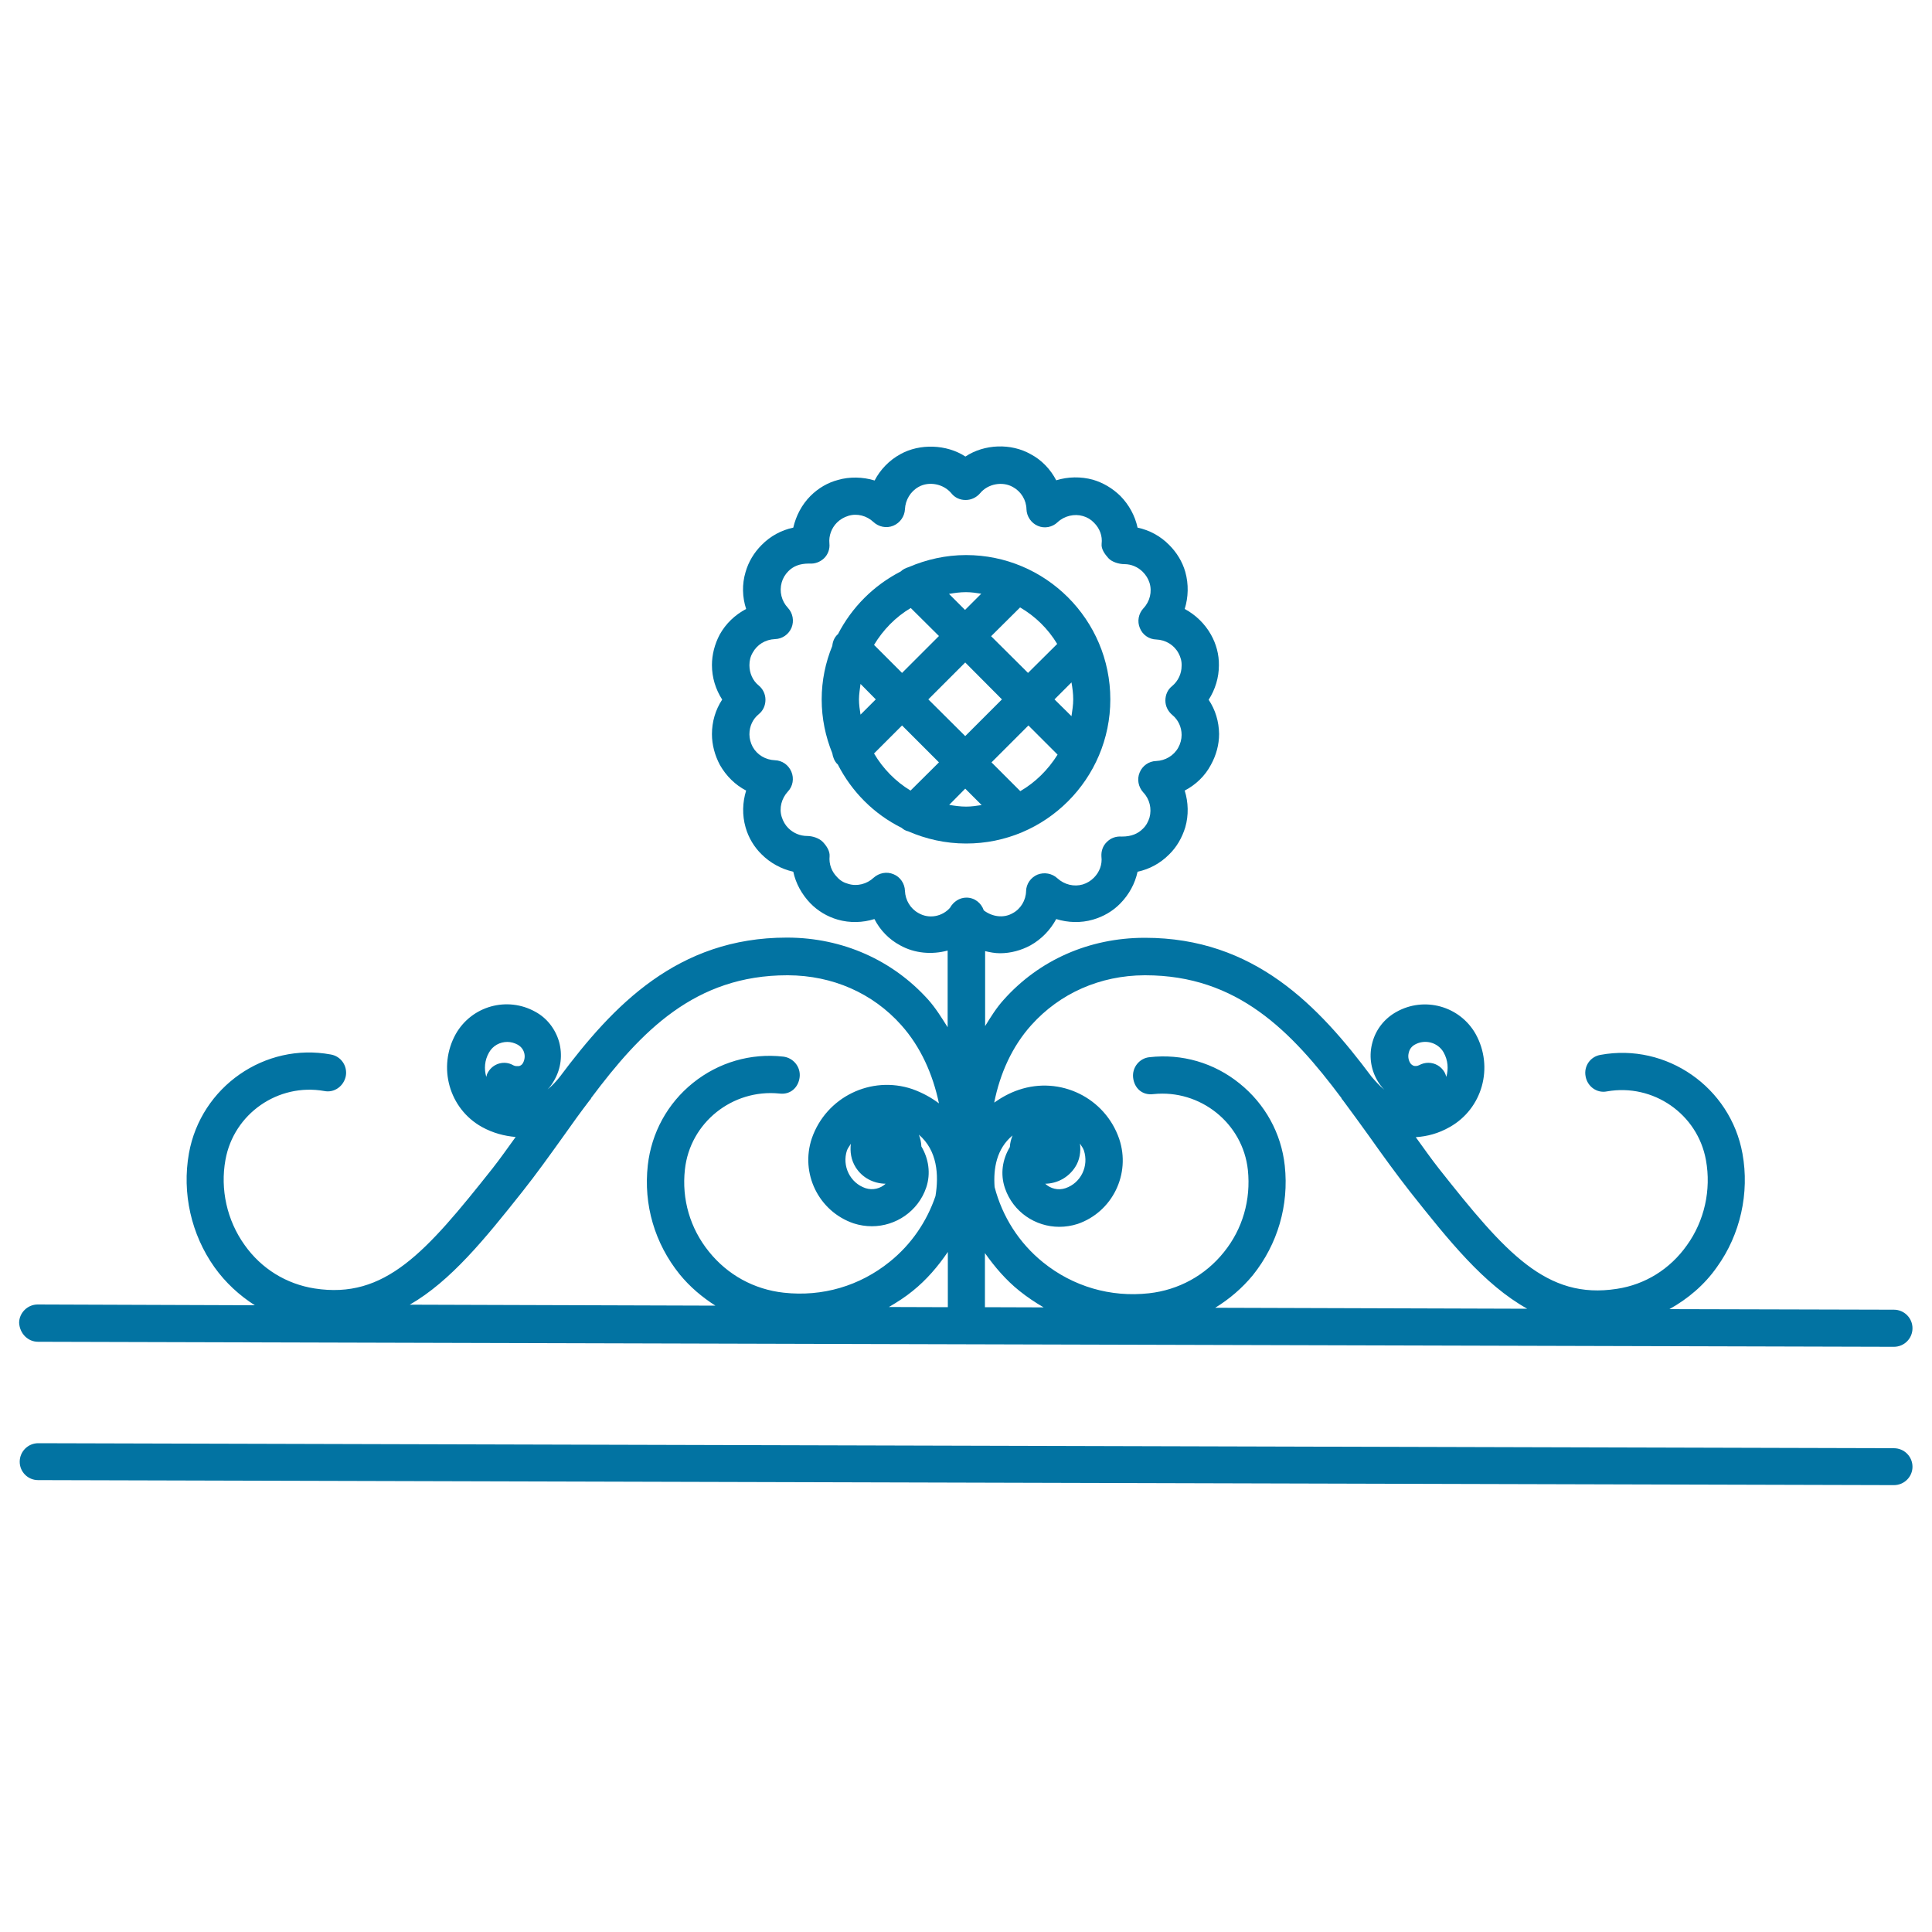<svg xmlns="http://www.w3.org/2000/svg" viewBox="0 0 1000 1000" style="fill:#0273a2">
<title>Sunflower Design With Vines Border SVG icon</title>
<g><g><path d="M574.7,362c0-41.2-33.5-74.7-74.7-74.7c-10.5,0-20.5,2.3-29.6,6.2c-1.5,0.5-3,1.1-4.2,2.3c-14,7.2-25.3,18.5-32.5,32.5c-0.1,0.1-0.2,0.1-0.3,0.2c-1.6,1.6-2.4,3.6-2.6,5.8c-3.5,8.5-5.5,17.9-5.5,27.7c0,9.9,2,19.3,5.5,27.9c0.3,2,1.1,4,2.5,5.5c0.1,0,0.2,0.1,0.3,0.2c7.3,14.3,18.8,25.8,33.1,32.9c1,0.9,2.1,1.5,3.4,1.8c9.2,4,19.3,6.3,29.9,6.3C541.2,436.7,574.7,403.1,574.7,362z M528.1,409.5l-14.9-14.9l19.1-19.1l15.1,15.1C542.5,398.4,536,404.9,528.1,409.5z M499.6,381l-19.1-19l19.1-19.1l19,19.1L499.6,381z M554.6,353.2c0.5,2.9,0.9,5.8,0.9,8.8c0,3-0.5,5.8-0.9,8.7l-8.8-8.7L554.6,353.2z M528,314.4c7.9,4.6,14.5,11.1,19.2,18.9l-15.1,15l-19.1-19L528,314.4z M500,306.5c2.7,0,5.3,0.4,7.9,0.8l-8.4,8.4l-8.3-8.3C494.1,306.9,497,306.5,500,306.5z M471.4,314.7l14.6,14.5l-19.1,19.1l-14.5-14.5C457.1,326,463.5,319.4,471.4,314.7z M445.4,369.9c-0.4-2.6-0.8-5.2-0.8-7.9c0-2.7,0.5-5.4,0.8-8l7.9,8L445.4,369.9z M471.3,409.2c-7.8-4.7-14.3-11.4-18.9-19.2l14.5-14.5l19.1,19.1L471.3,409.2z M499.6,408.2l8.5,8.5c-2.6,0.4-5.3,0.8-8,0.8c-3,0-5.9-0.4-8.8-0.9L499.6,408.2z"/><path d="M19.7,694.5l960.6,2.6l0,0c5.3,0,9.6-4.3,9.6-9.6c0-5.3-4.3-9.6-9.6-9.6l-116.2-0.3c9.5-5.3,18.1-12.5,24.6-21.8c12.1-16.8,16.9-38.3,13.2-58.7c-6.2-34.3-39.3-57.4-73.5-51.1c-5.3,0.9-8.7,5.9-7.7,11.1c0.9,5.2,5.8,8.9,11.1,7.8c23.9-4.2,46.9,11.7,51.2,35.6c2.8,15.4-0.8,31.5-9.9,44.1c-8.7,12.3-21.6,20.3-36.2,22.5c-36.5,5.7-57.7-18.7-92.1-62.2c-4.1-5.2-8-10.8-12-16.3c5.9-0.4,11.7-1.9,17.5-5.2c17-9.5,23-31,13.5-48.2c-8.2-14.5-26.6-19.6-41.1-11.4c-6.1,3.4-10.5,9-12.3,15.6c-1.9,6.7-1,13.7,2.4,19.7c1,1.8,2.3,3.5,3.7,4.9c-2.5-2-4.5-4.3-6.5-6.6c-27.5-36.8-60.8-72-117.4-72c-0.1,0-0.3,0-0.4,0c-28.5,0.1-54.4,11.5-72.8,32.2c-3.7,4.1-6.6,8.8-9.5,13.5v-38.8c2.5,0.6,5.1,1.1,7.7,1.1c5.5,0,11-1.5,15.8-4.1c5.7-3.2,10.3-8,13.3-13.6c6.1,1.9,12.8,2.1,19,0.3c5.5-1.6,10.3-4.4,14.2-8.4c4.5-4.6,7.6-10.3,8.9-16.4c6.2-1.3,11.8-4.4,16.3-8.9c3.9-3.8,6.7-8.6,8.4-14.1c1.8-6.3,1.6-12.9-0.3-19c5.7-3,10.5-7.5,13.6-13.4c2.7-4.9,4.2-10.4,4.2-15.9c-0.1-6.4-1.9-12.5-5.4-17.7c3.4-5.3,5.3-11.5,5.3-17.8c0.1-5.6-1.4-11.1-4.1-15.9c-3.2-5.7-8-10.3-13.6-13.3c1.9-6.1,2.1-12.8,0.3-19.2c-1.5-5.3-4.5-10.1-8.3-13.9c-4.5-4.6-10.2-7.7-16.4-9c-1.3-6.1-4.4-11.8-8.9-16.4c-4-3.9-8.8-6.8-14.2-8.4c-6.2-1.7-12.9-1.6-19,0.3c-2.9-5.6-7.5-10.5-13.2-13.5c-10.2-5.8-24-5.3-33.8,1.2c-9.8-6.4-23.7-6.8-33.7-1.2c-5.7,3.1-10.4,8-13.3,13.6c-6.1-1.9-13.1-2-18.9-0.3c-5.4,1.4-10.3,4.3-14.3,8.3c-4.5,4.5-7.5,10.3-8.9,16.4c-6.2,1.3-11.9,4.4-16.4,9c-3.9,3.9-6.8,8.7-8.3,14c-1.9,6.3-1.7,13,0.3,19.1c-5.7,3-10.5,7.5-13.7,13.3c-2.6,4.9-4,10.4-4,15.7c0,6.5,1.9,12.6,5.3,17.9c-3.5,5.3-5.3,11.5-5.3,17.9c0,5.5,1.5,11,4.1,15.9c3.3,5.8,8,10.4,13.6,13.3c-1.9,6.1-2.1,12.7-0.3,19c1.5,5.4,4.5,10.3,8.3,14c4.5,4.5,10.2,7.6,16.4,9c1.3,6.1,4.4,11.7,8.8,16.3c3.9,4,8.7,6.9,14.2,8.5c6.3,1.8,12.9,1.6,19-0.3c2.9,5.7,7.5,10.5,13.3,13.6c7.5,4.2,16.5,4.9,24.6,2.7v39.7c-3.1-4.9-6.1-9.8-10-14.2c-18.5-20.6-44.4-32.1-72.8-32.2c-0.2,0-0.3,0-0.5,0c-56.5,0-89.9,35.2-117.4,72c-1.9,2.4-3.9,4.6-6.4,6.6c1.4-1.4,2.5-3,3.5-4.8c3.5-6.1,4.3-13.1,2.5-19.8c-1.9-6.6-6.2-12.3-12.3-15.6c-14.5-8.1-32.9-3.1-41.2,11.5c-9.5,17.1-3.5,38.6,13.5,48.1c5.8,3.2,11.7,4.7,17.5,5.2c-4,5.5-7.9,11.1-12,16.3c-34.4,43.4-55.6,67.8-92.1,62.1c-14.6-2.3-27.5-10.2-36.2-22.5c-9.1-12.7-12.7-28.8-9.9-44.1c4.3-23.9,27.3-39.8,51.1-35.6c5.3,1.1,10.2-2.6,11.2-7.8c0.9-5.2-2.5-10.2-7.8-11.1c-34.1-6.3-67.2,16.7-73.4,51.1C94.1,617.6,99,639,111,655.9c5.7,8,12.9,14.6,20.9,19.7l-112.4-0.4h0c-5.3,0-9.6,4.4-9.6,9.5C10.2,690.2,14.4,694.5,19.7,694.5z M732.3,540.7c5.3-3,12-1.1,14.9,4c2.3,4.1,2.6,8.6,1.4,12.7c-0.2-0.8-0.5-1.6-0.9-2.4c-1.8-3.1-5-4.9-8.4-4.9c-1.6,0-3.2,0.4-4.7,1.2c-1.1,0.6-2.2,0.5-2.7,0.4c-0.6-0.2-1.5-0.6-2.1-1.7c-0.9-1.6-1.1-3.5-0.6-5.2C729.6,543,730.7,541.6,732.3,540.7z M533.8,530.6c14.8-16.5,35.6-25.7,58.6-25.8c0.2,0,0.3,0,0.4,0c47.6,0,75.5,28.8,101.5,63.5c0.1,0.2,0.1,0.3,0.2,0.5c0.2,0.3,0.4,0.4,0.6,0.7c4.5,6.1,9,12.2,13.5,18.5c7,9.9,14.1,19.7,21.3,28.9c19.9,25.1,38.2,48,60.6,60.5L629,676.9c7.3-4.5,13.9-10.1,19.5-16.9c12.8-16,18.7-36.1,16.5-56.6c-1.8-16.8-10.2-32-23.4-42.6c-13.2-10.7-29.8-15.5-46.6-13.6c-5.3,0.5-9.1,5.4-8.5,10.6c0.6,5.3,4.6,9.3,10.6,8.5c24.1-2.5,46.2,15,48.8,39.3c1.6,15.4-2.7,30.5-12.4,42.5c-9.7,12.1-23.5,19.6-38.8,21.3c-19.9,2.2-39.3-3.5-54.8-16c-12.5-10.1-21.1-23.7-25.1-39c-0.7-9.6,1-19.8,9.3-26.7c-0.8,2-1.3,3.9-1.4,6c-3.8,6.3-5.1,13.9-2.5,21.4c4.2,12.2,15.7,19.9,28.1,19.9c3.1,0,6.4-0.5,9.5-1.5c18-6.2,27.6-25.9,21.5-44c-7.3-21.3-30.5-32.7-52-25.4c-4.8,1.6-9,4-12.7,6.6C517.6,555.6,523.9,541.6,533.8,530.6z M541,612.7c6.2-0.1,12-3.2,15.5-8.6c2.4-3.7,3-8,2.5-12.2c0.6,1.1,1.5,2.1,2,3.5c2.7,8.1-1.5,16.9-9.5,19.6C547.6,616.3,543.7,615.2,541,612.7z M527.7,668.2c4,3.2,8.2,6,12.5,8.5l-30.4-0.1v-28C514.9,655.8,520.7,662.6,527.7,668.2z M475.4,472.6c-4.2-2.3-6.8-6.7-7-11.5c-0.1-3.7-2.4-7.2-5.9-8.6c-3.5-1.5-7.5-0.7-10.3,1.8c-3.5,3.3-8.6,4.6-13.1,3.2c-2.3-0.6-4.2-1.7-5.8-3.5c-2.9-2.9-4.3-6.8-3.9-10.8c0.2-2.7-1.6-5.4-3.5-7.4c-1.9-2-5.4-3.1-8.1-3.1c-3.7,0-7.2-1.5-9.8-4.1c-1.5-1.5-2.7-3.5-3.4-5.8c-1.4-4.5-0.1-9.5,3.2-13.1c2.6-2.7,3.3-6.8,1.8-10.3c-1.5-3.5-4.8-5.8-8.5-5.9c-4.9-0.2-9.2-2.8-11.5-6.9c-1.1-2.1-1.7-4.3-1.7-6.5c0-4.2,1.7-7.9,4.9-10.5c2.2-1.8,3.4-4.5,3.4-7.4c0-2.9-1.3-5.6-3.5-7.4c-3.1-2.5-4.8-6.4-4.8-10.5c0-2.3,0.5-4.5,1.7-6.5c2.3-4.2,6.6-6.8,11.5-7c3.8-0.1,7.1-2.4,8.6-5.9c1.4-3.5,0.7-7.5-1.9-10.3c-3.3-3.5-4.5-8.5-3.2-13.1c0.6-2.2,1.8-4.2,3.5-5.9c2.5-2.5,5.8-3.9,10.6-3.9c0.1,0,0.2,0,0.3,0c2.8,0.2,5.5-0.8,7.6-2.8c2-2,3-4.8,2.7-7.6c-0.4-4,1.1-8,3.9-10.8c1.6-1.6,3.6-2.8,5.9-3.5c4.5-1.4,9.5-0.1,13,3.2c2.7,2.5,6.7,3.4,10.3,1.9c3.5-1.5,5.8-4.8,6-8.5c0.2-4.8,2.9-9.3,7.1-11.6c5.3-3,12.8-1.6,16.9,3.3c1.8,2.3,4.5,3.5,7.4,3.5l0,0c2.9,0,5.6-1.3,7.5-3.5c4-4.9,11.6-6.3,17-3.2c4.2,2.3,6.9,6.7,7,11.5c0.1,3.7,2.5,7.2,5.9,8.6c3.4,1.5,7.5,0.7,10.2-1.9c3.5-3.3,8.7-4.5,13.1-3.2c2.2,0.6,4.2,1.8,5.8,3.5c2.9,2.9,4.4,6.8,3.9,10.9c-0.3,2.7,1.7,5.4,3.5,7.4c1.8,2,5.5,3.1,8.3,3.1c3.6,0,7,1.5,9.5,4c1.6,1.6,2.8,3.5,3.5,5.7c1.4,4.6,0.2,9.6-3.2,13.2c-2.5,2.7-3.3,6.7-1.8,10.2c1.4,3.5,4.7,5.8,8.5,5.9c4.8,0.2,9.2,2.8,11.5,7.1c1.1,2,1.7,4.2,1.6,6.5c0,4.1-1.8,7.9-4.9,10.5c-2.3,1.8-3.5,4.5-3.5,7.5c0,2.9,1.3,5.5,3.5,7.4c3.1,2.5,4.9,6.3,4.9,10.4c0,2.2-0.6,4.5-1.7,6.5c-2.3,4.2-6.7,6.8-11.5,7c-3.8,0.1-7.1,2.5-8.5,5.9c-1.5,3.5-0.7,7.5,1.8,10.3c3.4,3.5,4.5,8.5,3.3,13c-0.7,2.3-1.8,4.3-3.5,5.9c-2.5,2.5-5.9,4-10.7,4c-0.1,0-0.2,0-0.3,0c-3-0.2-5.6,0.8-7.6,2.8c-2.1,2-3,4.8-2.8,7.6c0.5,4-1,8-3.9,10.9c-1.6,1.6-3.5,2.8-5.8,3.5c-4.5,1.3-9.5,0.1-13.1-3.2c-2.7-2.5-6.7-3.3-10.3-1.9c-3.5,1.5-5.8,4.8-5.9,8.5c-0.1,4.8-2.8,9.3-7,11.5c-4.7,2.7-10.6,1.8-14.9-1.5c-1.3-3.8-4.7-6.6-9-6.6c-3.6,0-6.8,2.2-8.5,5.3C487.7,474.4,480.9,475.8,475.4,472.6z M490.6,676.6l-30.5-0.1c4.3-2.5,8.5-5.2,12.3-8.3c7.2-5.8,13.1-12.7,18.2-20.2L490.6,676.6L490.6,676.6L490.6,676.6z M265.7,551.4c-4.6-2.7-10.5-1-13.1,3.6c-0.5,0.8-0.7,1.5-0.9,2.4c-1.2-4.1-0.9-8.6,1.4-12.6c2-3.6,5.7-5.5,9.5-5.5c1.8,0,3.7,0.5,5.5,1.5c1.5,0.9,2.7,2.3,3.2,4.1c0.5,1.7,0.3,3.6-0.6,5.3c-0.5,1-1.5,1.5-2.1,1.6C267.8,551.8,266.8,552,265.7,551.4z M270.3,616.9c7.3-9.2,14.3-19,21.4-28.9c4.5-6.4,8.9-12.5,13.5-18.5c0.2-0.3,0.5-0.5,0.6-0.7c0.1-0.2,0.1-0.3,0.2-0.5c25.9-34.6,53.8-63.5,101.5-63.5c0.1,0,0.2,0,0.4,0c23,0.1,43.8,9.2,58.6,25.8c10,11.2,16.3,25.3,19.5,40.5c-4-3-8.5-5.5-13.8-7.4c-21.3-7.2-44.6,4.1-52,25.5c-6.1,18.1,3.5,37.8,21.6,44c3.1,1,6.3,1.5,9.5,1.5c12.3,0,23.9-7.7,28.1-20c2.5-7.4,1.2-15.1-2.5-21.3c-0.1-2.1-0.5-4.1-1.3-6.1c9.6,8.2,10.4,20.9,8.6,31.8c-4.5,13.2-12.5,25-23.7,34c-15.5,12.5-34.8,18.2-54.8,16c-15.4-1.7-29.1-9.2-38.8-21.3c-9.7-12-14.1-27.1-12.4-42.4c2.6-24.4,24.7-41.8,48.8-39.4c6,0.8,10-3.3,10.6-8.5c0.6-5.3-3.3-10-8.5-10.6c-16.9-1.9-33.5,3-46.7,13.6c-13.2,10.6-21.5,25.8-23.4,42.6c-2.3,20.5,3.6,40.5,16.5,56.5c5.3,6.5,11.6,11.8,18.5,16.2l-158.2-0.5C233.3,663.1,251.1,641.1,270.3,616.9z M458.4,612.7c-2.7,2.5-6.6,3.5-10.4,2.3c-8-2.7-12.3-11.5-9.6-19.6c0.5-1.3,1.4-2.3,2-3.4c-0.5,4.1,0.1,8.4,2.5,12.2C446.3,609.6,452.1,612.6,458.4,612.7z"/><path d="M19.7,766.1l960.6,2.6l0,0c5.3,0,9.6-4.3,9.6-9.5c0-5.3-4.3-9.6-9.6-9.6L19.8,747h0c-5.3,0-9.6,4.3-9.6,9.6C10.2,761.8,14.4,766.1,19.7,766.1z"/></g></g>
</svg>
